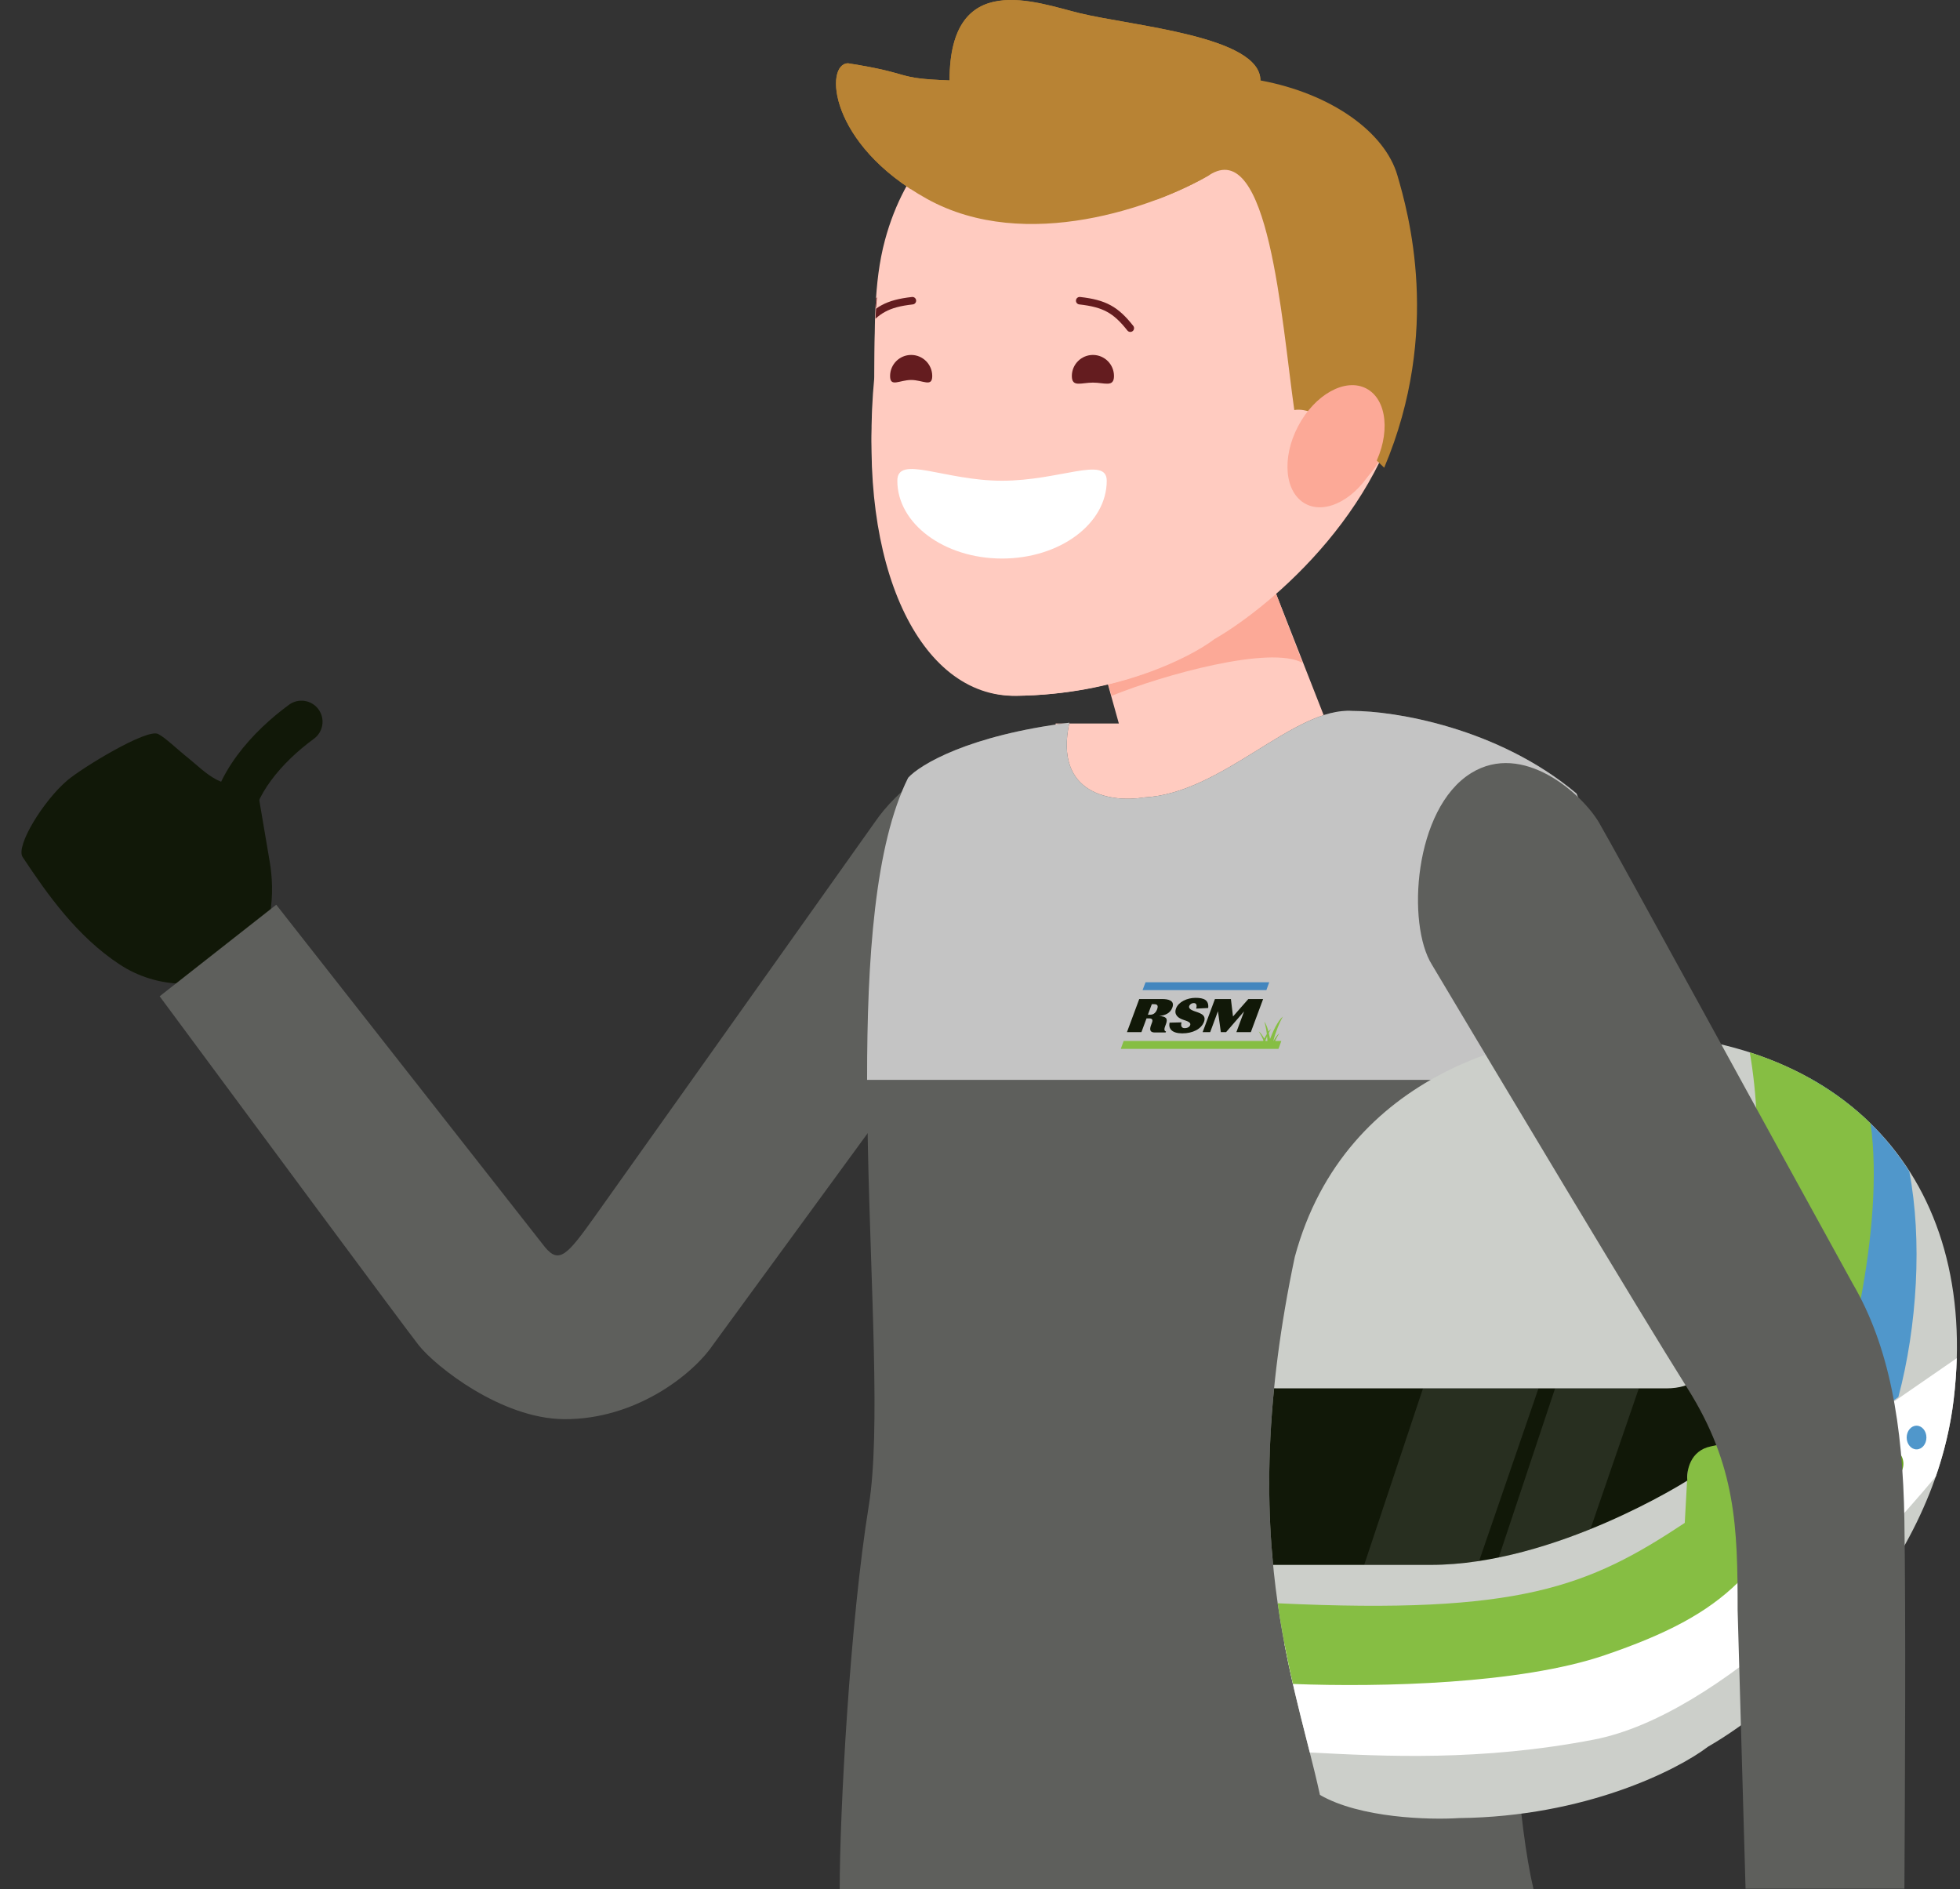 <svg width="524" height="505" viewBox="0 0 524 505" fill="none" xmlns="http://www.w3.org/2000/svg">
<rect x="0" y="0" width="524" height="505" fill="#333333" stroke="none"/>
<path fill-rule="evenodd" clip-rule="evenodd" d="M67.137 221.331C67.8 212.738 75.151 203.889 83.924 197.471C86.435 195.633 86.981 192.108 85.144 189.597C83.306 187.086 79.781 186.54 77.27 188.377C67.788 195.315 56.959 206.778 55.903 220.465C55.664 223.567 57.985 226.276 61.087 226.515C64.189 226.754 66.898 224.433 67.137 221.331Z" fill="#111808"/>
<path d="M50.694 202.929C54.297 205.8 61.074 213.353 67.085 207.203L68.516 209.159L72.142 230.532C73.351 237.656 73.51 251.554 64.382 258.233C55.255 264.912 41.814 264.24 32.071 257.852C20.526 250.282 12.613 238.969 6.051 229.089C4.123 226.186 11.561 214.046 18.049 208.548C21.947 205.244 39.27 194.646 42.281 196.197C44.313 197.243 47.092 200.058 50.694 202.929Z" fill="#111808"/>
<path d="M73.853 241.83L42.682 266.306C64.284 295.512 108.376 355.05 111.925 359.552C116.361 365.181 133.977 379.217 150.801 379.338C169.854 379.474 185.145 367.472 190.561 359.552C216.948 323.441 271.1 249.341 276.616 241.829C283.51 232.44 280.846 218.881 265.332 207.689C252.921 198.735 239.262 211.916 233.984 219.626C211.936 250.694 166.046 315.34 158.871 325.377C151.696 335.413 149.474 337.956 145.682 333.34L73.853 241.83Z" fill="#5E5F5C"/>
<path d="M340.669 157.472L354.753 193.387L349.12 208.176L333.627 220.852H290.671L282.221 208.176V193.387H299.121L290.671 163.105L340.669 157.472Z" fill="#FFCBC0"/>
<path d="M340.67 157.472L348.24 177.19C339.614 172.436 311.094 180.359 297.186 185.993L290.672 163.105L340.67 157.472Z" fill="#FCA997"/>
<path d="M285.889 193.183C258.982 196.547 245.948 204.395 242.795 207.898C221.774 249.943 238.591 363.46 232.285 402.35C227.24 433.462 224.491 484.328 224.491 505H409.984C401.576 469.263 402.556 375.022 403.607 361.357C404.658 347.693 436.189 245.737 421.475 212.102C400.454 194.444 372.776 190.03 361.564 190.03C345.799 188.979 326.88 212.102 305.859 213.154C297.45 214.555 281.684 212.523 285.889 193.183Z" fill="#5E5F5C"/>
<path fill-rule="evenodd" clip-rule="evenodd" d="M419.523 288.644H231.817C231.778 256.309 233.896 225.698 242.796 207.898C245.949 204.395 258.982 196.546 285.889 193.183C281.685 212.523 297.45 214.555 305.859 213.154C316.636 212.614 326.86 206.274 336.391 200.364C345.45 194.746 353.882 189.517 361.565 190.03C372.776 190.029 400.454 194.443 421.475 212.102C428.399 227.928 425.084 258.88 419.523 288.644Z" fill="#C4C4C4"/>
<path d="M306.26 262.555H339.322L338.565 264.654L305.459 264.654L306.26 262.555Z" fill="#4386BE"/>
<path fill-rule="evenodd" clip-rule="evenodd" d="M342.961 271.724C341.566 272.895 340.205 275.939 339.538 277.735C339.456 277.232 339.346 276.659 339.207 276.081C339.409 275.705 339.617 275.358 339.822 275.049C339.591 275.212 339.355 275.463 339.126 275.758C338.854 274.711 338.487 273.689 338.019 273.079C338.298 274.035 338.537 275.16 338.689 276.383C338.427 276.792 338.189 277.226 337.998 277.603C337.573 276.851 337.032 276.057 336.52 275.695C336.951 276.345 337.393 277.157 337.773 278.072C337.744 278.134 337.718 278.192 337.694 278.246L337.719 278.255H300.402L299.645 280.355L341.803 280.355L342.56 278.255H340.898C341.244 277.473 341.632 276.775 342.011 276.203C341.466 276.588 340.89 277.463 340.453 278.255H340.42C341.061 275.731 342.008 273.458 342.961 271.724ZM338.844 278.255C338.826 277.827 338.796 277.406 338.756 276.994C338.591 277.361 338.434 277.747 338.292 278.148C338.311 278.184 338.329 278.22 338.347 278.255H338.844Z" fill="#86BE43"/>
<path d="M311.622 275.978L311.731 275.683C311.366 275.683 311.133 275.293 311.479 274.36L311.729 273.687C312.286 272.188 311.694 271.68 309.89 271.585C311.425 271.42 312.844 270.889 313.418 269.342C314.142 267.394 312.283 267.04 310.684 267.04H304.575L301.287 275.895H305.154L306.521 272.211H307.214C307.982 272.211 308.271 272.554 308.008 273.262L307.727 274.018C307.179 275.494 307.68 275.978 308.712 275.978H311.622ZM306.885 271.231L307.929 268.421H308.558C309.239 268.421 309.777 268.634 309.352 269.779C308.931 270.912 308.195 271.231 307.515 271.231H306.885Z" fill="#111808"/>
<path d="M323.006 269.436C323.237 267.287 321.835 266.721 319.619 266.721C317.364 266.721 315.055 267.819 314.41 269.555C313.77 271.278 315.066 272.164 316.357 272.589C317.413 272.932 318.466 273.286 318.198 274.006C318.019 274.49 317.493 274.821 316.699 274.821C315.906 274.821 315.617 274.242 315.876 273.274L312.671 273.357C312.338 275.033 313.373 276.214 316.094 276.214C318.852 276.214 321.162 275.081 321.886 273.132C322.626 271.137 320.58 270.747 319.127 270.216C318.296 269.909 317.732 269.46 317.934 268.917C318.127 268.397 318.673 268.114 319.139 268.114C319.996 268.114 320.008 268.893 319.796 269.602L323.006 269.436Z" fill="#111808"/>
<path d="M334.41 275.883L337.693 267.04H333.738L329.639 271.704L329.078 267.04H324.809L321.525 275.883L323.536 275.895L325.618 270.287L326.387 275.883H327.797L332.603 270.334L330.543 275.883H334.41Z" fill="#111808"/>
<path d="M346.155 335.991C359.644 285.939 409.161 275.201 432.233 276.088C493.021 276.088 529.404 315.136 522.305 374.151C516.625 421.362 476.159 455.647 456.637 466.888C448.502 473.1 423.803 485.613 390.082 485.968C382.142 486.488 363.587 485.978 352.883 479.781C346.155 448.795 330.272 411.215 346.155 335.991Z" fill="#CCCFCA"/>
<path fill-rule="evenodd" clip-rule="evenodd" d="M350.169 468.432C349.88 467.289 349.587 466.134 349.29 464.965C347.314 457.19 345.185 448.812 343.403 439.451L347.6 438.939H378.585L436.681 426.615L472.595 397.914L523.136 363.04C523.033 366.659 522.757 370.365 522.301 374.154C521.442 381.298 519.786 388.145 517.527 394.662C500.136 415.605 460.061 458.441 426.118 464.992C395.918 470.82 370.102 469.473 350.472 468.448C350.37 468.443 350.27 468.438 350.169 468.432Z" fill="white"/>
<path fill-rule="evenodd" clip-rule="evenodd" d="M483.938 288.246C494.957 294.443 503.903 302.845 510.442 313.117C513.933 331.371 512.579 354.451 507.515 373.443L469.345 400.721C471.457 387.869 474.58 370.077 476.387 366.214C490.241 336.592 487.519 306.566 483.938 288.246Z" fill="#5097CB"/>
<path fill-rule="evenodd" clip-rule="evenodd" d="M451.483 387.626L450.416 407.07C424.715 424.091 406.413 431.633 341.588 428.551C342.704 436.347 344.135 443.479 345.655 450.12C369.135 451.033 406.404 450.128 428.938 442.457C462.035 431.189 472.249 419.94 485.989 387.626C493.638 369.637 504.021 328.171 500.086 300.272C491.447 291.831 480.575 285.396 467.801 281.293C471.552 303.02 470.826 333.647 457.986 363.232C456.288 367.144 453.596 374.773 451.483 387.626Z" fill="#86BE43"/>
<path fill-rule="evenodd" clip-rule="evenodd" d="M340.356 418.293C339.049 404.728 338.817 389.236 340.623 371.087C340.936 371.102 341.257 371.11 341.588 371.11H445.463C452.787 371.11 455.557 367.354 456.026 365.476C456.2 362.835 456.728 357.729 461.659 357.729C466.939 357.73 467.291 363.539 467.293 367.589L467.294 378.152C467.294 383.786 464.477 385.194 457.435 386.603C451.801 387.73 450.862 393.176 451.097 395.758C451.097 395.758 415.774 418.293 382.459 418.293H340.356Z" fill="#111808"/>
<path fill-rule="evenodd" clip-rule="evenodd" d="M395.434 417.255C391.129 417.914 386.777 418.293 382.459 418.293H364.708L380.435 371.11H411.311L395.434 417.255ZM425.194 408.733C417.837 411.708 409.429 414.52 400.679 416.314L415.746 371.11H438.139L425.194 408.733Z" fill="white" fill-opacity="0.1"/>
<circle cx="461.87" cy="364.067" r="2.993" fill="#C4C4C4"/>
<ellipse cx="497.758" cy="398.321" rx="3.814" ry="4.579" fill="#111808"/>
<ellipse cx="505.656" cy="391.269" rx="3.208" ry="3.851" fill="#629E19"/>
<ellipse cx="512.383" cy="384.249" rx="2.64" ry="3.169" fill="#5097CB"/>
<path d="M466.668 504.841H509.14C509.299 475.061 509.519 432.591 509.136 406.6C508.754 380.61 505.077 359.779 495.282 343.057C474.102 304.677 431.194 226.116 427.442 219.794C422.905 212.152 407.139 198.058 393.285 206.658C377.967 216.166 376.007 247.086 382.855 257.916C400.213 287.059 438.178 350.507 451.173 371.146C464.168 391.785 464.552 408.414 464.55 430.389L466.668 504.841Z" fill="#5E5F5C"/>
<path d="M237.004 66.958C247.708 27.239 287.002 18.718 305.311 19.422C353.549 19.422 382.421 50.408 376.787 97.24C372.28 134.704 340.169 161.911 324.676 170.831C318.221 175.761 298.621 185.69 271.862 185.972C246.235 186.242 229.582 151.113 234.157 103.578C234.326 90.924 233.875 78.569 237.004 66.958Z" fill="#FFCBC0"/>
<path d="M236.598 64.16C247.301 24.442 286.596 15.921 304.905 16.625C353.143 16.625 382.014 47.611 376.381 94.442C371.874 131.907 339.762 159.113 324.27 168.034C317.815 172.963 298.215 182.893 271.456 183.174C245.829 183.444 229.176 148.315 233.751 100.78C233.92 88.127 233.469 75.771 236.598 64.16Z" fill="#FFCBC0"/>
<path d="M297.821 97.693C297.821 100.804 295.299 99.454 292.188 99.454C289.076 99.454 286.554 100.804 286.554 97.693C286.554 94.581 289.076 92.059 292.188 92.059C295.299 92.059 297.821 94.581 297.821 97.693Z" fill="#641C1F"/>
<path d="M249.231 97.693C249.231 100.804 246.708 98.749 243.597 98.749C240.485 98.749 237.963 100.804 237.963 97.693C237.963 94.581 240.485 92.059 243.597 92.059C246.708 92.059 249.231 94.581 249.231 97.693Z" fill="#641C1F"/>
<path fill-rule="evenodd" clip-rule="evenodd" d="M234.051 82.375C234.093 81.477 234.143 80.582 234.202 79.691C234.665 79.362 235.142 79.064 235.639 78.792C237.868 77.574 240.427 76.946 243.816 76.565C244.365 76.503 244.86 76.898 244.922 77.447C244.984 77.996 244.589 78.491 244.04 78.552C240.769 78.92 238.502 79.507 236.598 80.547C235.707 81.034 234.877 81.63 234.051 82.375Z" fill="#641C1F"/>
<path d="M302.187 84.906C298.306 79.989 295.312 78.307 288.652 77.558" stroke="#641C1F" stroke-width="2" stroke-linecap="round"/>
<path d="M295.883 125.683C295.883 137.169 283.351 146.48 267.891 146.48C252.432 146.48 239.899 137.169 239.899 125.683C239.899 118.618 252.432 125.682 267.891 125.682C283.351 125.682 295.883 118.97 295.883 125.683Z" fill="white"/>
<ellipse rx="11.468" ry="17.43" transform="matrix(0.885 0.465 -0.465 0.885 359.166 116.786)" fill="#FCA997"/>
<path d="M247.867 53.183C274.345 67.831 309.133 55.061 323.217 46.845C339.185 36.352 342.591 85.326 346.024 109.612C352.273 108.468 362.572 117.711 370.06 125.017C385.552 88.397 376.397 56.528 373.581 46.845C370.236 35.35 355.98 25.017 336.969 21.496C336.969 9.665 302.827 6.962 288.719 3.54C277.1 0.721 253.862 -8.432 253.862 21.496C238.651 20.932 244.702 19.735 226.742 16.918C220.412 16.918 221.389 38.535 247.867 53.183Z" fill="#B88334"/>
<ellipse rx="11.468" ry="17.43" transform="matrix(0.885 0.465 -0.465 0.885 357.185 119.277)" fill="#FCA997"/>
<path d="M236.598 66.977C247.301 27.259 286.596 18.738 304.905 19.442L324.27 170.85C317.815 175.78 298.215 185.71 271.456 185.991C245.829 186.261 229.176 151.132 233.751 103.597C233.92 90.944 233.469 78.588 236.598 66.977Z" fill="#FFCBC0"/>
<path d="M297.821 100.51C297.821 103.621 295.299 102.27 292.188 102.27C289.076 102.27 286.554 103.621 286.554 100.51C286.554 97.398 289.076 94.876 292.188 94.876C295.299 94.876 297.821 97.398 297.821 100.51Z" fill="#641C1F"/>
<path d="M249.231 100.51C249.231 103.621 246.708 101.566 243.597 101.566C240.485 101.566 237.963 103.621 237.963 100.51C237.963 97.398 240.485 94.876 243.597 94.876C246.708 94.876 249.231 97.398 249.231 100.51Z" fill="#641C1F"/>
<path fill-rule="evenodd" clip-rule="evenodd" d="M234.051 85.191C234.093 84.294 234.143 83.399 234.202 82.507C234.665 82.179 235.142 81.88 235.639 81.609C237.868 80.391 240.427 79.763 243.816 79.382C244.365 79.32 244.86 79.715 244.922 80.264C244.983 80.812 244.588 81.307 244.039 81.369C240.769 81.737 238.502 82.324 236.598 83.364C235.707 83.851 234.877 84.447 234.051 85.191Z" fill="#641C1F"/>
<path d="M302.187 87.723C298.306 82.806 295.312 81.124 288.652 80.375" stroke="#641C1F" stroke-width="2" stroke-linecap="round"/>
<path d="M295.883 128.5C295.883 139.986 283.351 149.297 267.891 149.297C252.432 149.297 239.899 139.986 239.899 128.5C239.899 121.435 252.432 128.499 267.891 128.499C283.351 128.499 295.883 121.787 295.883 128.5Z" fill="white"/>
<path d="M247.867 53.183C274.345 67.831 309.133 55.061 323.217 46.845L336.969 21.496C336.969 9.665 302.827 6.962 288.719 3.54C277.1 0.721 253.862 -8.432 253.862 21.496C238.651 20.932 244.702 19.735 226.742 16.918C220.412 16.918 221.389 38.535 247.867 53.183Z" fill="#B88334"/>
</svg>
